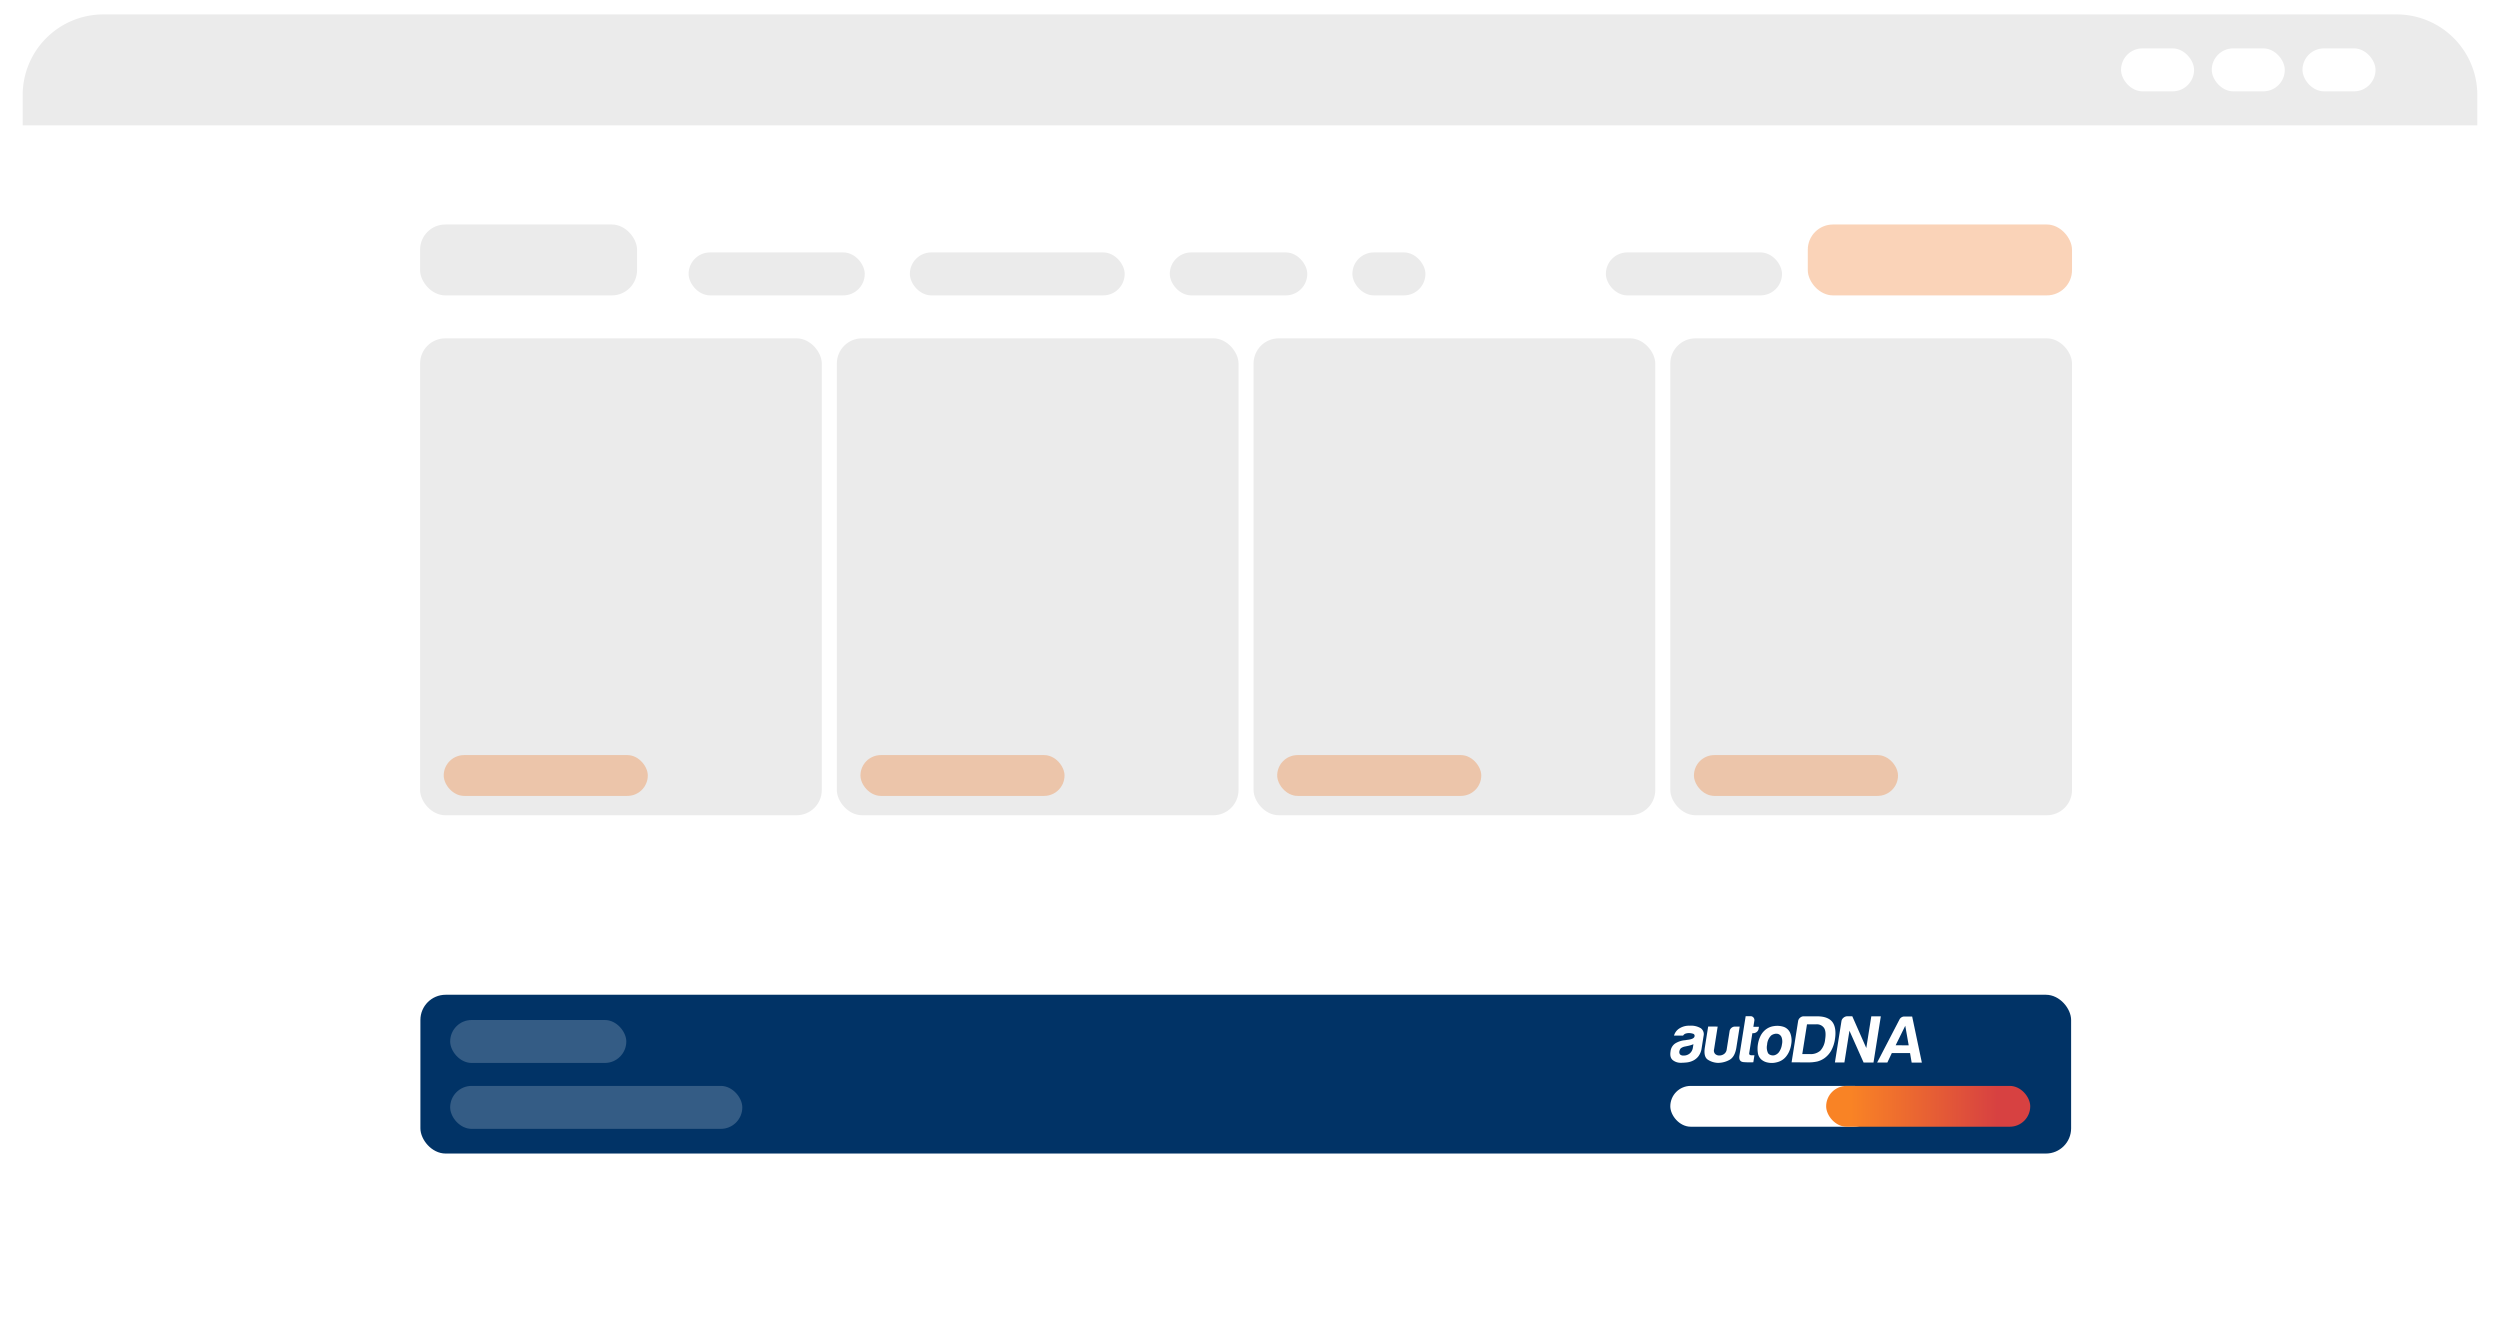 <svg xmlns="http://www.w3.org/2000/svg" xmlns:xlink="http://www.w3.org/1999/xlink" width="992" height="531.534" viewBox="0 0 992 531.534">
  <defs>
    <filter id="Rectangle_22917" x="0" y="0" width="992" height="531.534" filterUnits="userSpaceOnUse">
      <feOffset dy="3" input="SourceAlpha"/>
      <feGaussianBlur stdDeviation="3" result="blur"/>
      <feFlood flood-opacity="0.161"/>
      <feComposite operator="in" in2="blur"/>
      <feComposite in="SourceGraphic"/>
    </filter>
    <clipPath id="clip-path">
      <rect id="Rectangle_22930" data-name="Rectangle 22930" width="99.814" height="18.562" fill="#fff"/>
    </clipPath>
    <linearGradient id="linear-gradient" x1="0.122" y1="0.5" x2="0.839" y2="0.5" gradientUnits="objectBoundingBox">
      <stop offset="0" stop-color="#f98325"/>
      <stop offset="1" stop-color="#d74141"/>
    </linearGradient>
  </defs>
  <g id="Group_82166" data-name="Group 82166" transform="translate(16055 -2186.277)">
    <g transform="matrix(1, 0, 0, 1, -16055, 2186.28)" filter="url(#Rectangle_22917)">
      <rect id="Rectangle_22917-2" data-name="Rectangle 22917" width="974" height="513.534" rx="32" transform="translate(9 6)" fill="#fff"/>
    </g>
    <rect id="Rectangle_22893" data-name="Rectangle 22893" width="655" height="63" rx="10" transform="translate(-15888.182 2581)" fill="#013366"/>
    <rect id="Rectangle_22898" data-name="Rectangle 22898" width="159.396" height="189.229" rx="10" transform="translate(-15888.309 2320.534)" fill="#ebebeb"/>
    <rect id="Rectangle_22902" data-name="Rectangle 22902" width="86.091" height="28.129" rx="10" transform="translate(-15888.309 2275.357)" fill="#ebebeb"/>
    <rect id="Rectangle_22908" data-name="Rectangle 22908" width="104.843" height="28.129" rx="10" transform="translate(-15337.669 2275.357)" fill="#ed6910" opacity="0.295"/>
    <rect id="Rectangle_22909" data-name="Rectangle 22909" width="80.976" height="16.195" rx="8.098" transform="translate(-15878.933 2485.896)" fill="#ed6910" opacity="0.295"/>
    <rect id="Rectangle_22903" data-name="Rectangle 22903" width="69.896" height="17.048" rx="8.524" transform="translate(-15781.761 2286.438)" fill="#ebebeb"/>
    <rect id="Rectangle_22931" data-name="Rectangle 22931" width="69.896" height="17.048" rx="8.524" transform="translate(-15876.376 2591.012)" fill="#fff" opacity="0.2"/>
    <rect id="Rectangle_22932" data-name="Rectangle 22932" width="115.924" height="17.048" rx="8.524" transform="translate(-15876.376 2617.163)" fill="#fff" opacity="0.2"/>
    <rect id="Rectangle_22907" data-name="Rectangle 22907" width="69.896" height="17.048" rx="8.524" transform="translate(-15417.793 2286.438)" fill="#ebebeb"/>
    <rect id="Rectangle_22904" data-name="Rectangle 22904" width="85.238" height="17.048" rx="8.524" transform="translate(-15693.966 2286.438)" fill="#ebebeb"/>
    <rect id="Rectangle_22905" data-name="Rectangle 22905" width="54.553" height="17.048" rx="8.524" transform="translate(-15590.827 2286.438)" fill="#ebebeb"/>
    <rect id="Rectangle_22906" data-name="Rectangle 22906" width="28.981" height="17.048" rx="8.524" transform="translate(-15518.374 2286.438)" fill="#ebebeb"/>
    <rect id="Rectangle_22899" data-name="Rectangle 22899" width="159.396" height="189.229" rx="10" transform="translate(-15722.946 2320.534)" fill="#ebebeb"/>
    <rect id="Rectangle_22900" data-name="Rectangle 22900" width="159.396" height="189.229" rx="10" transform="translate(-15557.584 2320.534)" fill="#ebebeb"/>
    <rect id="Rectangle_22901" data-name="Rectangle 22901" width="159.396" height="189.229" rx="10" transform="translate(-15392.222 2320.534)" fill="#ebebeb"/>
    <rect id="Rectangle_22910" data-name="Rectangle 22910" width="80.976" height="16.195" rx="8.098" transform="translate(-15713.57 2485.896)" fill="#ed6910" opacity="0.295"/>
    <rect id="Rectangle_22911" data-name="Rectangle 22911" width="80.976" height="16.195" rx="8.098" transform="translate(-15548.208 2485.896)" fill="#ed6910" opacity="0.295"/>
    <rect id="Rectangle_22912" data-name="Rectangle 22912" width="80.976" height="16.195" rx="8.098" transform="translate(-15382.845 2485.896)" fill="#ed6910" opacity="0.295"/>
    <rect id="Rectangle_23153" data-name="Rectangle 23153" width="80.976" height="16.195" rx="8.098" transform="translate(-15392.222 2617.163)" fill="#fff"/>
    <g id="Group_81954" data-name="Group 81954" transform="translate(-15392.222 2589.498)" clip-path="url(#clip-path)">
      <path id="Path_84981" data-name="Path 84981" d="M9,31.66a7.611,7.611,0,0,1-2.513.712c-.859.085-1.612.13-2.259.128A5.018,5.018,0,0,1,1,31.459q-1.292-1.04-.913-3.43a4.374,4.374,0,0,1,1.826-3.185,8.917,8.917,0,0,1,3.572-1.267,3.5,3.5,0,0,0,.66-.078q.389-.079.884-.131,2.423-.314,2.591-1.376a.844.844,0,0,0-.671-1.038,5.27,5.27,0,0,0-1.5-.241,4.337,4.337,0,0,0-1.382.209,1.831,1.831,0,0,0-.989.794l-3.612-.007A4.984,4.984,0,0,1,3.4,19,7.106,7.106,0,0,1,7.75,17.789a7.4,7.4,0,0,1,4.37,1.018,2.9,2.9,0,0,1,1.092,2.978l-.766,4.834a6.9,6.9,0,0,1-1.308,3.319A5.967,5.967,0,0,1,9,31.66m.173-6.536a11.787,11.787,0,0,1-2.212.686l-1.282.263a3.832,3.832,0,0,0-1.512.688,2.492,2.492,0,0,0-.563,1.168,1.511,1.511,0,0,0,.283,1.275,1.812,1.812,0,0,0,1.335.428,3.727,3.727,0,0,0,2.507-.845,3.709,3.709,0,0,0,1.234-2.336Z" transform="translate(0 -14.008)" fill="#fff"/>
      <path id="Path_84982" data-name="Path 84982" d="M78.375,19.38l-1.313,8.287q-.6,3.773-2.778,4.935a9.472,9.472,0,0,1-4.552,1.162A7.713,7.713,0,0,1,65.7,32.48q-1.729-1.172-1.148-4.838l1.313-8.288,3.775.008-1.431,9.032a1.93,1.93,0,0,0,.46,1.859,2.384,2.384,0,0,0,1.633.589,3.268,3.268,0,0,0,1.846-.582A2.589,2.589,0,0,0,73.224,28.4l1.145-7.225a2.1,2.1,0,0,1,.714-1.273,2.046,2.046,0,0,1,1.4-.529Z" transform="translate(-50.843 -15.24)" fill="#fff"/>
      <path id="Path_84983" data-name="Path 84983" d="M135.536,18.287a28.6,28.6,0,0,1-3.846-.061q-2.053-.166-1.664-2.608L132.5,0l1.942,0A1.461,1.461,0,0,1,135.6.537a1.517,1.517,0,0,1,.338,1.277l-.379,2.39,2.211,0-.118.743a2.033,2.033,0,0,1-.745,1.3,2.123,2.123,0,0,1-1.375.5h-.377l-1.245,7.861c-.1.6.215.9.935.907h1.132Z" transform="translate(-102.597 0)" fill="#fff"/>
      <path id="Path_84984" data-name="Path 84984" d="M165.726,31.246a4.324,4.324,0,0,1-1.21-2.58,11.336,11.336,0,0,1,.049-3.374,11.563,11.563,0,0,1,.86-2.868,7.226,7.226,0,0,1,1.646-2.389,6.737,6.737,0,0,1,3.911-1.878,8.087,8.087,0,0,1,3.935.353A4.385,4.385,0,0,1,177.5,21.28a8.155,8.155,0,0,1,.269,4.092,10.93,10.93,0,0,1-.842,2.922,9.04,9.04,0,0,1-1.3,2.07,6.6,6.6,0,0,1-3.635,2.171,7.534,7.534,0,0,1-3.6.072,5.259,5.259,0,0,1-2.671-1.36M169.8,21.9a5.61,5.61,0,0,0-1.6,3.637,5.224,5.224,0,0,0,.384,3.375,1.955,1.955,0,0,0,1.019.72,2.555,2.555,0,0,0,1.636.056A3.412,3.412,0,0,0,172.9,28.5a6.77,6.77,0,0,0,1.189-3.081,4.992,4.992,0,0,0-.165-2.87,2.242,2.242,0,0,0-1.235-1.224,2.639,2.639,0,0,0-1.614-.031,3.427,3.427,0,0,0-1.283.609" transform="translate(-129.791 -14.228)" fill="#fff"/>
      <path id="Path_84985" data-name="Path 84985" d="M228.533,18.495l2.593-16.362a2.188,2.188,0,0,1,.78-1.353A2.2,2.2,0,0,1,233.37.225l5.339.011q4.258.009,6.009,2.244,1.732,2.343,1.008,6.911a13.64,13.64,0,0,1-1.453,4.408,9.307,9.307,0,0,1-2.754,3.077,8.867,8.867,0,0,1-2.736,1.269,16.138,16.138,0,0,1-4,.364Zm4.243-3.286,3.074.006a5.72,5.72,0,0,0,4.1-1.373,7.569,7.569,0,0,0,1.893-4.46q.488-3.08-.417-4.518a3.44,3.44,0,0,0-3.224-1.44l-3.558-.007Z" transform="translate(-180.409 -0.177)" fill="#fff"/>
      <path id="Path_84986" data-name="Path 84986" d="M310.165,18.465,312.758,2.1A2.188,2.188,0,0,1,313.539.75a2.464,2.464,0,0,1,1.473-.608l2.048,0,5.555,12.607L324.609.161l3.775.008L325.48,18.5l-3.937-.007L315.935,5.883l-2,12.59Z" transform="translate(-244.851 -0.112)" fill="#fff"/>
      <path id="Path_84987" data-name="Path 84987" d="M400.63.613l3.02.006,3.845,18.288-4.045-.009-.642-3.774-7.226-.015L393.8,18.88l-4.045-.009L398.6,1.831A2.18,2.18,0,0,1,400.63.613m.282,3.667-3.818,7.751,5.178.012Z" transform="translate(-307.68 -0.483)" fill="#fff"/>
    </g>
    <path id="Rectangle_22938" data-name="Rectangle 22938" d="M32,0H942a32,32,0,0,1,32,32V44a0,0,0,0,1,0,0H0a0,0,0,0,1,0,0V32A32,32,0,0,1,32,0Z" transform="translate(-16046 2192)" fill="#ebebeb"/>
    <rect id="Rectangle_22939" data-name="Rectangle 22939" width="28.981" height="17.048" rx="8.524" transform="translate(-15213.374 2205.476)" fill="#fff"/>
    <rect id="Rectangle_22940" data-name="Rectangle 22940" width="28.981" height="17.048" rx="8.524" transform="translate(-15177.374 2205.476)" fill="#fff"/>
    <rect id="Rectangle_22941" data-name="Rectangle 22941" width="28.981" height="17.048" rx="8.524" transform="translate(-15141.374 2205.476)" fill="#fff"/>
    <rect id="Rectangle_23154" data-name="Rectangle 23154" width="80.976" height="16.195" rx="8.098" transform="translate(-15330.382 2617.164)" fill="url(#linear-gradient)"/>
  </g>
</svg>
